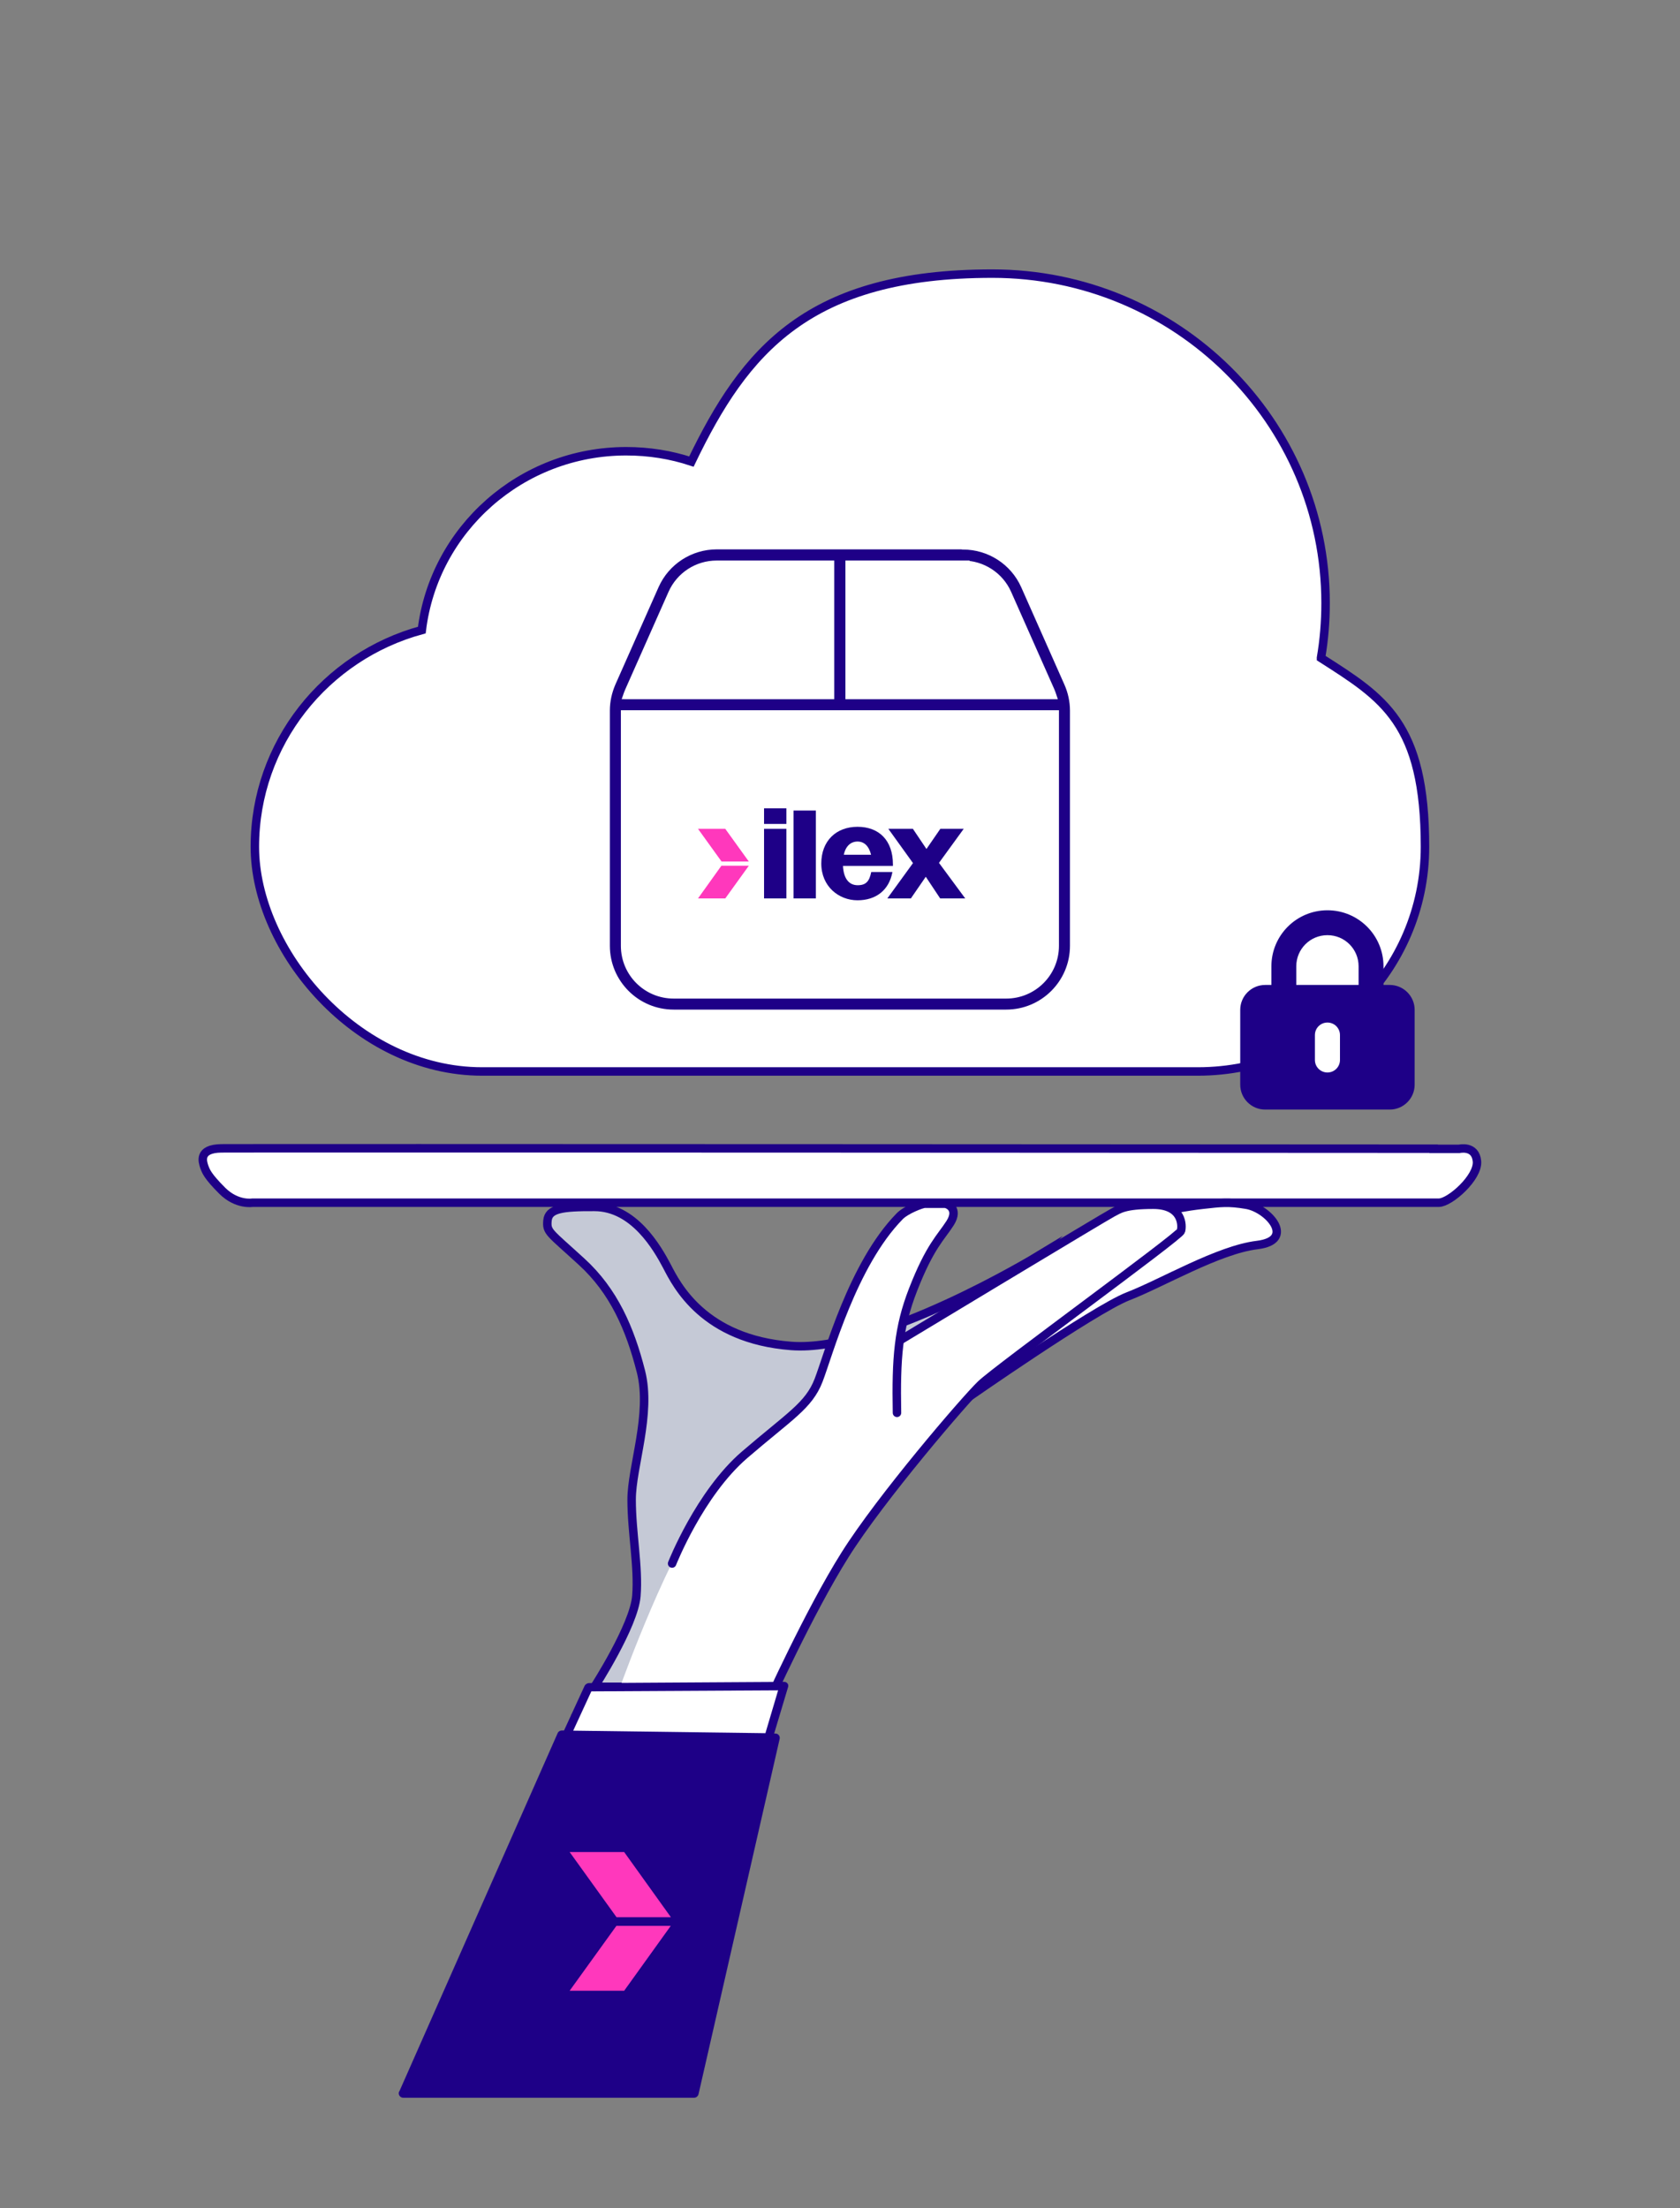 <?xml version="1.0" encoding="UTF-8"?>
<svg id="SaaS_-_VECTO" xmlns="http://www.w3.org/2000/svg" version="1.1" viewBox="0 0 992.1 1304.1">
  <rect x="0" y="0" width="992.1" height="1304.1" fill="#808080" stroke="none"/>
  <!-- Generator: Adobe Illustrator 29.3.1, SVG Export Plug-In . SVG Version: 2.1.0 Build 151)  -->
  <defs>
    <style>
      .st0 {
        fill: #c5c9d6;
      }

      .st0, .st1, .st2, .st3 {
        stroke-miterlimit: 10;
      }

      .st0, .st2, .st3 {
        stroke: #1e0087;
        stroke-width: 5px;
      }

      .st0, .st3 {
        stroke-linecap: round;
      }

      .st1 {
        stroke: #fff;
        stroke-width: 3.3px;
      }

      .st1, .st4 {
        fill: #1e0087;
      }

      .st5, .st2, .st3 {
        fill: #fff;
      }

      .st6 {
        fill: #ff38bc;
      }
    </style>
  </defs>
  <g id="SaaS_-_copie">
    <g>
      <path id="plateau" class="st3" d="M846.6,678.5h15.1s9.6-2.3,10.5,7.3-16,24.5-22.5,24.5H149.1s-9.2,1.6-17.9-7.1c-8.7-8.7-9.6-11.5-10.6-14.2-.9-2.8-3.7-10.6,10.1-10.8s715.9.2,715.9.2h0Z"/>
      <path class="st2" d="M780.1,388.5c1.8-10.5,2.7-21.3,2.7-32.3,0-107.5-88.1-194.6-196.8-194.6s-146.1,45.3-177.7,111c-12.1-4-25-6.1-38.5-6.1-62.1,0-113.4,46.1-120.7,105.6-56.8,15.4-98.6,66.9-98.6,128s60.1,132.7,134.2,132.7h422.6c74.1,0,134.2-59.4,134.2-132.7s-24.5-87.9-61.4-111.5h0Z"/>
      <g>
        <rect class="st5" x="774.5" y="598.2" width="19" height="40.4" rx="5.3" ry="5.3"/>
        <path class="st4" d="M783.9,537.6c18.3,0,33.1,14.8,33.1,33.1v11h3.7c8.1,0,14.7,6.6,14.7,14.7v44.2c0,8.1-6.6,14.7-14.7,14.7h-73.6c-8.1,0-14.7-6.6-14.7-14.7v-44.2c0-8.1,6.6-14.7,14.7-14.7h3.7v-11c0-18.3,14.8-33.1,33.1-33.1ZM765.5,570.7v11h36.8v-11c0-10.2-8.2-18.4-18.4-18.4s-18.4,8.2-18.4,18.4h0ZM783.9,603.9c-4.1,0-7.4,3.3-7.4,7.4v14.7c0,4.1,3.3,7.4,7.4,7.4s7.4-3.3,7.4-7.4v-14.7c0-4.1-3.3-7.4-7.4-7.4Z"/>
      </g>
      <path class="st1" d="M568.7,322.9c15.5,0,29.6,9.1,35.9,23.3l25.5,57.5c2.2,5,3.4,10.4,3.4,16v138.9c0,21.7-17.6,39.3-39.3,39.3h-196.4c-21.7,0-39.3-17.6-39.3-39.3v-139c0-5.5,1.2-10.9,3.4-16l25.5-57.5c6.3-14.2,20.4-23.3,35.9-23.3h145.3ZM623.6,421.1h-255.3v137.5c0,16.3,13.2,29.5,29.5,29.5h196.4c16.3,0,29.5-13.2,29.5-29.5v-137.5h0ZM369.5,411.3h121.5v-78.6h-67.8c-11.7,0-22.2,6.9-26.9,17.5l-25.5,57.5c-.5,1.2-1,2.4-1.4,3.6h0ZM568.7,332.7h-67.8v78.6h121.5c-.4-1.2-.8-2.5-1.3-3.6l-25.5-57.5c-4.7-10.6-15.3-17.5-26.9-17.5h0Z"/>
      <g>
        <path class="st0" d="M351,996.3s23.4-36.2,24.8-53.7c1.4-17.4-2.8-37.4-2.8-56.9s11.9-50.5,5.5-75.7-16-47.5-35.1-64.9c-19.1-17.5-20.7-17.4-20.1-24.2.6-7,8.4-8.2,27.7-8.1,23.3,0,37.1,24.1,42.9,35.1,5.7,11,21.6,43,73.3,47,51.7,4,145.5-53,145.5-53l-243.3,254.3h-18.3Z"/>
        <path class="st5" d="M514.7,835.8s-75.2,28.3-96.7,52.4-51,105.9-51,105.9h85.8l61.9-158.2h0Z"/>
        <path class="st3" d="M569.6,826.8s76.3-53.3,96.5-61.2c20.2-7.8,53.3-27.5,76.3-30.3s6.8-21.6-6.4-23.8c-10.7-1.8-15-1.2-25.7,0s-18.6,3-18.6,3"/>
        <path class="st3" d="M525.1,795.4s128.4-77.5,132.1-79.3c3.7-1.8,6.4-4.6,23.8-4.6s17.3,12.3,16.4,15.5-108.6,81.4-118.2,90.7c-9.6,9.3-59.2,67.1-80.2,100.6-21.1,33.5-45.9,88.5-45.9,88.5h-86"/>
        <path class="st3" d="M396.9,923.4s16.2-41.3,42.8-64.2c26.6-22.9,37.9-29,43.7-44,5.8-14.9,20-68.4,47.9-96.9,3.7-3.8,13.1-7.4,14.9-7.4s10.3,0,11.7,0c1.6,0,8.6,2.8,3.2,11.4-5.4,8.5-11.9,13.6-22,39.6-8.6,22.2-10,40-9.4,72.5"/>
        <g id="Veste">
          <path class="st4" d="M235.8,1235.2l93.5-211.6c.4-1,1.4-1.6,2.5-1.6l126.1,1.8c1.7,0,2.9,1.6,2.5,3.2l-47.9,209.8c-.3,1.2-1.4,2.1-2.6,2.1h-171.8c-1.9,0-3.2-2-2.4-3.7h0Z"/>
        </g>
        <g id="Chemise">
          <path class="st5" d="M334.6,1024.7l12.9-27.9c0-.2.2-.3.4-.3l115-.7-9,30.4-119.3-1.5h0Z"/>
          <path class="st4" d="M349.8,997.8h0M459.5,998.3l-7.5,25.3-113.5-1.5,10.7-23.2,110.3-.6M463.1,993.3h0l-115.2.7c-1.1,0-2.2.7-2.7,1.7l-12.9,28c-.7,1.6.4,3.4,2.2,3.5l120.2,1.5h0c.6,0,1.1-.4,1.3-1l9.4-31.4c.5-1.5-.7-3-2.2-3h0Z"/>
        </g>
        <g>
          <polygon class="st6" points="396.2 1132.3 368.6 1093.8 336.4 1093.8 364.1 1132.3 396.2 1132.3"/>
          <polygon class="st6" points="364 1137.4 336.4 1175.7 368.6 1175.7 396.1 1137.4 364 1137.4"/>
        </g>
      </g>
    </g>
  </g>
  <g id="ilex_tout_court">
    <g>
      <g>
        <polygon class="st6" points="442.2 508.8 428.3 489.5 412.2 489.5 426.1 508.8 442.2 508.8"/>
        <polygon class="st6" points="426 511.3 412.2 530.6 428.3 530.6 442.2 511.3 426 511.3"/>
      </g>
      <g>
        <path class="st4" d="M451.2,477.4h13.2v9.2h-13.2s0-9.2,0-9.2ZM451.2,489.5h13.2v41.1h-13.2v-41.1Z"/>
        <path class="st4" d="M468.6,478.7h13.2v51.9h-13.2v-51.9h0Z"/>
        <path class="st4" d="M485,510c0-13.4,8.8-21.7,21.4-21.7s20.9,7.9,20.9,22.2v.9h-29.5c.4,7.6,3.6,11.4,8.7,11.4s6.9-2.5,8-7.8h12.5c-1.9,10.5-9.5,16.7-20.6,16.7s-21.4-8.2-21.4-21.7h0ZM498.3,504.8h16.1c-1.3-5.2-4.1-7.8-8-7.8s-7,2.6-8.1,7.8h0Z"/>
        <path class="st4" d="M539.2,509.8l-14.6-20.3h14.5l8,11.9,8.2-11.9h13.8l-14.6,20.1,15.5,21h-14.8l-8.5-12.8-8.8,12.8h-13.9l15.1-20.8h0Z"/>
      </g>
    </g>
  </g>
</svg>